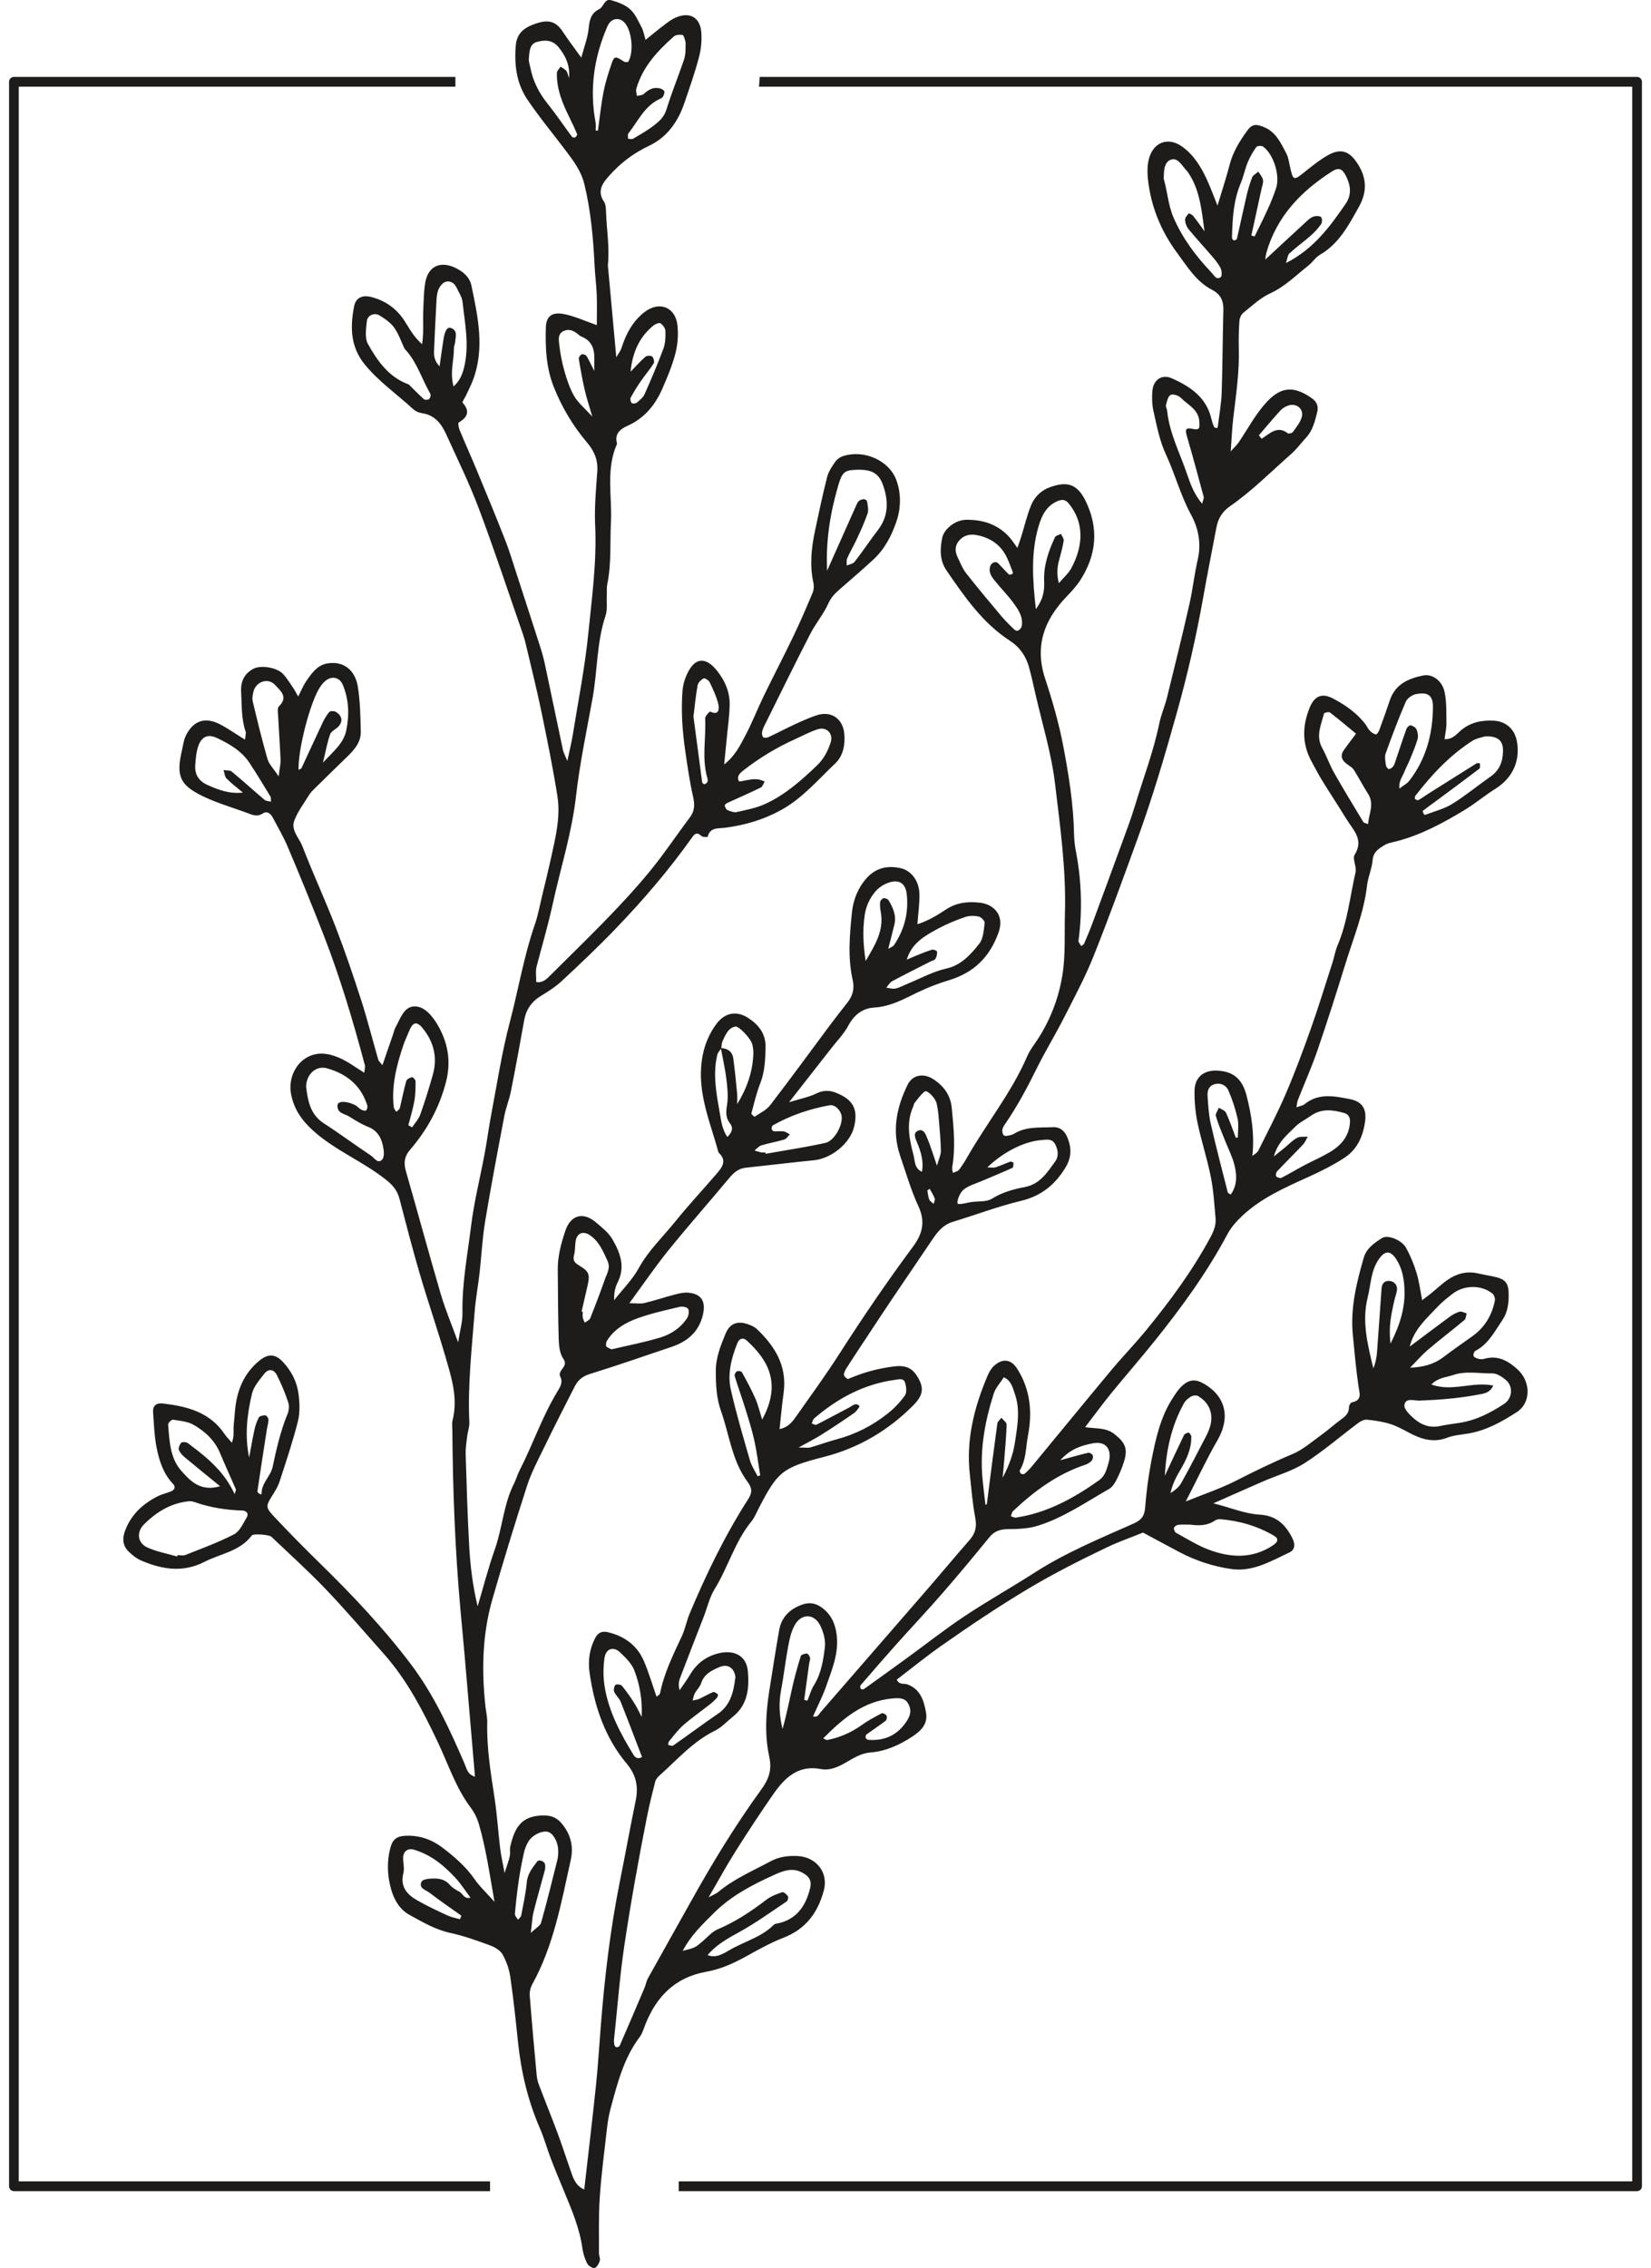 <?xml version="1.0" encoding="UTF-8"?> <svg xmlns="http://www.w3.org/2000/svg" width="91" height="125" viewBox="0 0 91 125" fill="none"> <g clip-path="url(#clip0_4265_59)"> <path d="M65.358 82.751C66.38 82.336 67.272 82.041 68.102 81.619C69.134 81.093 70.169 80.588 71.238 80.14C71.827 79.893 72.334 79.438 72.865 79.057C73.221 78.803 73.542 78.503 73.896 78.247C74.141 78.07 74.357 77.903 74.353 77.557C74.353 77.467 74.436 77.307 74.502 77.294C75.109 77.172 74.931 76.783 74.873 76.372C74.74 75.431 74.651 74.482 74.562 73.537C74.428 72.083 74.767 70.696 75.167 69.32C75.322 68.786 75.758 68.499 76.181 68.231C76.486 68.038 77.255 68.338 77.495 68.763C77.739 69.21 77.936 69.681 78.082 70.17C78.221 70.62 78.276 71.096 78.388 71.658C78.581 71.51 78.735 71.398 78.882 71.278C79.194 71.026 79.483 70.747 79.811 70.523C80.309 70.184 80.862 70.044 81.466 70.183C81.748 70.247 82.034 70.294 82.318 70.354C82.985 70.494 83.163 70.702 83.156 71.407C83.15 71.883 83.094 72.337 82.803 72.763C82.373 73.394 82.032 74.086 81.314 74.456C81.248 74.49 81.194 74.657 81.22 74.73C81.246 74.804 81.375 74.859 81.469 74.884C81.574 74.915 81.686 74.919 81.793 74.894C82.549 74.671 83.113 74.987 83.658 75.486C84.363 76.131 84.411 77.306 83.6 77.828C82.789 78.351 81.926 78.836 80.943 79.004C80.55 79.072 80.138 79.094 79.771 79.236C79.014 79.528 78.354 79.326 77.69 78.975C77.341 78.789 76.987 78.593 76.612 78.477C76.204 78.35 75.772 78.287 75.345 78.244C75.194 78.229 75.004 78.32 74.872 78.419C73.884 79.158 72.944 79.974 71.909 80.638C71.218 81.08 70.396 81.308 69.633 81.639C68.773 82.013 67.916 82.397 66.878 82.854C67.85 83.096 68.616 83.433 69.434 83.477C70.357 83.527 70.876 84.046 71.248 84.809C71.407 85.136 71.363 85.423 71.062 85.565C70.052 86.04 69.054 86.641 67.881 86.477C66.875 86.334 65.901 86.016 65.002 85.539C64.335 85.186 63.667 84.824 62.999 84.466C62.328 84.738 61.64 84.977 60.988 85.291C59.522 85.995 58.072 86.725 56.67 87.563C55.016 88.553 53.42 89.625 51.846 90.732C51.022 91.312 50.239 91.951 49.428 92.57C49.573 92.879 49.821 92.766 49.998 92.828C50.729 93.083 50.923 93.728 51.04 94.38C51.151 94.996 50.786 95.381 50.29 95.706C49.578 96.173 48.826 96.516 47.982 96.585C47.444 96.628 47.024 96.91 46.589 97.159C46.163 97.403 45.721 97.591 45.244 97.499C44.006 97.261 43.263 97.967 42.637 98.864C41.907 99.909 41.208 100.979 40.527 102.056C40.051 102.807 39.627 103.592 39.058 104.567C39.364 104.402 39.484 104.36 39.576 104.283C40.451 103.551 41.49 103.113 42.48 102.579C42.945 102.327 43.44 102.271 43.954 102.292C44.963 102.334 45.662 103.175 45.416 104.152C45.104 105.382 44.426 106.315 43.19 106.793C42.483 107.067 41.81 107.443 41.145 107.812C40.441 108.203 39.714 108.533 38.925 108.672C37.233 108.972 36.193 110.013 35.573 111.568C35.478 111.806 35.409 112.067 35.259 112.266C34.377 113.436 34.03 114.822 33.657 116.199C33.564 116.552 33.498 116.911 33.459 117.274C33.313 118.547 33.147 119.819 33.058 121.097C32.988 122.12 33.02 123.151 33.014 124.178C33.014 124.324 33.097 124.485 33.058 124.61C33.009 124.763 32.885 124.978 32.765 124.997C32.646 125.017 32.423 124.87 32.358 124.738C32.228 124.477 32.141 124.196 32.1 123.906C31.94 122.769 31.488 121.733 31.056 120.688C30.819 120.114 30.579 119.541 30.358 118.96C30.149 118.413 29.995 117.843 29.762 117.308C29.098 115.786 28.723 114.194 28.551 112.543C28.426 111.343 28.3 110.14 28.125 108.946C28.058 108.512 27.914 108.095 27.699 107.714C27.573 107.489 27.279 107.316 27.023 107.222C26.308 106.959 25.585 106.696 24.842 106.536C24.003 106.356 23.287 105.932 22.559 105.53C22.025 105.236 21.719 104.692 21.561 104.138C21.338 103.363 21.31 102.552 21.543 101.753C21.65 101.388 21.875 101.215 22.248 101.184C23.046 101.118 23.762 101.355 24.385 101.829C25.053 102.333 25.682 102.88 26.169 103.584C26.428 103.959 26.772 104.276 27.255 104.818C26.972 103.184 26.773 101.818 26.384 100.491C26.288 100.176 26.138 99.88 25.939 99.618C25.117 98.522 24.704 97.221 24.125 96.003C23.308 94.282 22.439 92.595 21.165 91.161C20.097 89.961 19.056 88.738 17.948 87.579C16.991 86.578 15.959 85.652 14.958 84.694C14.844 84.585 13.966 84.508 13.878 84.625C13.215 85.507 12.148 85.628 11.258 86.084C10.079 86.687 8.934 86.497 7.795 86.013C7.538 85.904 7.298 85.716 7.095 85.518C6.779 85.21 6.727 84.83 6.88 84.403C7.209 83.484 7.865 82.884 8.702 82.461C8.927 82.347 9.182 82.294 9.418 82.199C9.627 82.116 9.7 81.952 9.535 81.779C9.006 81.226 8.779 80.522 8.636 79.806C8.506 79.164 8.486 78.497 8.438 77.84C8.411 77.484 8.6 77.307 8.986 77.353C10.311 77.509 11.565 77.823 12.379 79.038C12.473 79.179 12.596 79.299 12.78 79.514C12.926 79.135 12.853 78.847 12.88 78.575C12.909 78.283 12.928 77.99 12.957 77.698C13.061 76.637 13.431 75.714 14.27 75.013C14.754 74.608 15.148 74.588 15.592 75.058C16.052 75.546 16.362 76.142 16.451 76.805C16.518 77.305 16.54 77.849 16.421 78.331C16.137 79.459 15.764 80.565 15.403 81.672C15.314 81.942 15.154 82.194 15.001 82.437C14.66 82.982 14.629 83.073 15.074 83.55C15.894 84.428 16.738 85.284 17.597 86.124C19.399 87.885 21.13 89.711 22.651 91.727C23.913 93.399 24.782 95.298 25.611 97.214C25.725 97.476 25.755 97.788 26.18 97.92C25.991 95.697 25.807 93.517 25.618 91.337C25.543 90.462 25.457 89.587 25.378 88.712C25.082 85.423 24.956 82.126 24.933 78.825C24.933 78.642 24.903 78.449 24.946 78.276C25.258 77.036 24.872 75.877 24.536 74.72C24.096 73.209 23.581 71.719 23.138 70.209C22.738 68.842 22.381 67.463 22.022 66.083C21.907 65.642 21.684 65.348 21.31 65.048C20.034 64.02 18.487 63.42 17.259 62.314C16.631 61.748 16.196 61.12 16.042 60.296C15.878 59.418 16.316 58.534 17.063 58.206C17.642 57.953 18.213 58.084 18.743 58.32C19.198 58.523 19.607 58.833 20.078 59.123C20.091 58.967 20.141 58.819 20.107 58.694C19.457 56.254 18.737 53.833 17.818 51.482C17.193 49.881 16.545 48.29 15.875 46.708C15.635 46.136 15.318 45.597 15.027 45.047C14.913 44.833 14.711 44.682 14.493 44.828C14.153 45.056 13.87 44.893 13.569 44.783C12.755 44.485 11.912 44.243 11.136 43.861C9.902 43.257 9.709 42.742 10.023 41.383C10.089 41.099 10.12 40.794 10.246 40.539C10.655 39.709 11.314 39.495 12.135 39.924C12.58 40.157 12.993 40.449 13.503 40.765C13.521 40.564 13.573 40.426 13.537 40.32C13.295 39.61 13.332 38.875 13.291 38.142C13.259 37.557 13.459 37.141 13.949 36.868C14.35 36.643 15.231 36.773 15.581 37.126C15.808 37.355 15.974 37.647 16.16 37.914C16.238 38.027 16.3 38.152 16.437 38.387C16.61 38.048 16.71 37.789 16.863 37.566C17.171 37.115 17.49 36.64 18.081 36.557C19.079 36.416 19.594 37.089 19.716 37.805C19.854 38.631 19.866 39.482 19.886 40.322C19.9 40.917 19.519 41.334 19.119 41.722C18.519 42.303 17.921 42.888 17.327 43.477C17.219 43.575 17.123 43.685 17.041 43.806C16.755 44.272 16.413 44.719 16.222 45.224C16.021 45.753 16.489 46.179 16.667 46.639C17.245 48.137 17.922 49.596 18.501 51.096C19.015 52.424 19.474 53.775 19.911 55.132C20.258 56.212 20.534 57.313 20.849 58.403C20.875 58.492 20.97 58.566 21.078 58.706C21.285 58.108 21.471 57.569 21.657 57.031C21.704 56.892 21.732 56.742 21.802 56.617C22.069 56.146 22.254 55.471 22.851 55.467C23.395 55.462 23.814 55.975 24.098 56.447C24.683 57.423 24.876 58.477 24.587 59.61C24.227 61.023 23.553 62.263 22.613 63.353C22.282 63.736 22.242 64.1 22.377 64.564C23.025 66.815 23.636 69.078 24.295 71.326C24.54 72.159 24.88 72.962 25.251 73.981C25.358 73.294 25.501 72.825 25.491 72.361C25.458 70.736 25.771 69.148 25.968 67.55C26.133 66.211 26.469 64.895 26.716 63.565C26.85 62.847 26.942 62.124 27.079 61.404C27.402 59.716 27.658 58.009 28.096 56.352C28.57 54.551 28.871 52.706 29.483 50.943C29.65 50.462 29.741 49.952 29.86 49.457C30.038 48.712 30.223 47.968 30.387 47.219C30.631 46.112 30.903 44.994 30.721 43.859C30.473 42.305 30.16 40.761 29.841 39.221C29.589 38.005 29.286 36.798 29.002 35.589C28.954 35.374 28.894 35.163 28.824 34.954C28.019 32.64 27.251 30.311 26.389 28.018C25.865 26.623 25.203 25.283 24.587 23.922C24.32 23.337 23.945 22.861 23.242 22.77C23.062 22.741 22.894 22.66 22.759 22.537C21.877 21.723 20.885 21.04 20.112 20.096C19.308 19.114 19.294 18.019 19.52 16.873C19.609 16.423 19.958 16.243 20.447 16.366C21.212 16.557 21.827 16.977 22.272 17.648C22.547 18.06 22.762 18.527 23.265 18.97C23.368 18.264 23.302 17.689 23.329 17.122C23.354 16.61 23.352 16.091 23.437 15.588C23.599 14.632 24.311 14.366 25.139 14.781C25.558 14.991 25.89 15.292 25.982 15.732C26.343 17.454 26.723 19.186 26.077 20.928C25.964 21.233 25.81 21.523 25.673 21.818C25.613 21.949 25.464 22.155 25.5 22.196C25.927 22.677 25.762 22.998 25.282 23.292C25.235 23.321 25.278 23.562 25.327 23.685C25.634 24.427 25.965 25.159 26.272 25.901C26.806 27.185 27.336 28.467 27.844 29.762C28.083 30.372 28.27 31.003 28.473 31.627C28.925 33.011 29.373 34.397 29.818 35.783C29.915 36.098 29.997 36.418 30.062 36.741C30.388 38.278 30.706 39.817 31.033 41.354C31.06 41.48 31.13 41.597 31.27 41.939C31.404 41.305 31.507 40.899 31.573 40.486C31.869 38.645 32.233 36.811 32.421 34.959C32.623 32.959 32.899 30.96 32.803 28.933C32.758 27.952 32.851 26.961 32.922 25.977C32.966 25.343 32.749 24.849 32.35 24.38C31.572 23.462 30.951 22.419 30.511 21.295C30.103 20.259 30.052 19.155 30.087 18.047C30.106 17.464 30.39 17.159 31.128 17.318C31.721 17.445 32.285 17.706 32.895 17.92C32.895 17.335 32.912 16.791 32.891 16.249C32.87 15.707 32.797 15.157 32.771 14.61C32.697 13.109 32.566 11.621 32.209 10.151C32.026 9.401 31.593 8.846 31.159 8.27C30.458 7.337 29.708 6.44 29.059 5.472C28.471 4.596 28.34 3.571 28.427 2.521C28.487 1.786 28.941 1.49 29.597 1.279C30.22 1.078 30.639 1.176 30.997 1.716C31.316 2.198 31.665 2.657 32.039 3.177C32.189 2.612 32.392 2.097 32.446 1.566C32.494 1.093 32.576 0.724 33.033 0.5C33.276 0.38 33.319 -0.09 33.677 0.009C34.049 0.113 34.45 0.26 34.731 0.511C35.011 0.762 35.179 1.159 35.365 1.509C35.464 1.695 35.499 1.914 35.583 2.197C35.966 1.89 36.285 1.621 36.618 1.371C36.82 1.218 37.028 1.058 37.259 0.961C38.015 0.641 38.584 0.95 38.654 1.771C38.689 2.243 38.644 2.718 38.521 3.175C38.298 4.018 38.005 4.843 37.725 5.669C37.369 6.714 36.773 7.568 35.755 8.045C34.933 8.433 34.198 8.985 33.594 9.668C33.227 10.076 32.882 10.518 33.294 11.122C33.388 11.258 33.396 11.472 33.402 11.651C33.434 12.634 33.605 13.612 33.507 14.6C33.506 14.673 33.511 14.746 33.523 14.819L33.968 19.687C34.069 19.512 34.2 19.353 34.259 19.169C34.509 18.389 34.882 17.69 35.539 17.189C36.353 16.568 37.249 16.936 37.344 17.959C37.393 18.47 37.353 18.985 37.227 19.483C37.052 20.15 36.782 20.797 36.503 21.431C36.112 22.326 35.518 23.046 34.61 23.457C34.181 23.65 33.853 23.907 34.012 24.458C33.38 25.858 33.745 27.343 33.673 28.788C33.618 29.921 33.705 31.06 33.474 32.183C33.43 32.396 33.455 32.622 33.445 32.842C33.428 33.209 33.49 33.602 33.375 33.937C32.881 35.413 32.935 36.974 32.66 38.486C32.333 40.281 31.954 42.081 31.747 43.888C31.512 45.942 30.887 47.877 30.454 49.87C30.204 51.017 29.872 52.132 29.578 53.262C29.508 53.532 29.561 53.836 29.557 54.124C29.924 54.185 30.14 53.95 30.369 53.719C32.225 51.867 34.132 50.064 35.804 48.036C36.591 47.08 37.278 46.041 38.025 45.05C38.294 44.693 38.298 44.345 38.203 43.916C38.017 43.101 37.898 42.269 37.777 41.441C37.693 40.862 37.629 40.277 37.599 39.693C37.573 39.144 37.58 38.593 37.62 38.045C37.649 37.752 37.725 37.467 37.847 37.2C38.273 36.223 38.893 36.16 39.542 36.992C39.963 37.532 40.224 38.133 40.217 38.81C40.209 39.466 40.11 40.12 40.049 40.775C40.012 41.169 39.97 41.563 39.915 42.133C40.542 41.634 40.795 41.074 41.072 40.558C41.45 39.85 41.74 39.094 42.09 38.37C42.631 37.256 43.206 36.158 43.742 35.039C44.118 34.254 44.462 33.452 44.799 32.648C44.861 32.479 44.872 32.295 44.833 32.12C44.624 31.165 44.718 30.222 44.916 29.284C45.128 28.284 45.336 27.282 45.589 26.292C45.667 25.986 45.862 25.7 46.046 25.437C46.157 25.293 46.308 25.186 46.48 25.133C47.62 24.773 48.993 25.364 49.4 26.448C49.675 27.179 49.661 27.989 49.419 28.714C49.157 29.502 48.765 30.262 48.135 30.842C47.55 31.382 46.946 31.901 46.346 32.424C46.075 32.662 45.827 32.88 45.664 33.245C45.401 33.837 44.963 34.347 44.666 34.926C43.814 36.583 42.995 38.257 42.166 39.928C42.095 40.055 42.041 40.191 42.006 40.333C41.988 40.428 42.006 40.571 42.065 40.629C42.117 40.678 42.268 40.668 42.35 40.629C42.84 40.401 43.318 40.148 43.808 39.921C44.203 39.739 44.602 39.556 45.014 39.421C45.818 39.159 46.471 39.609 46.539 40.467C46.588 41.075 46.466 41.675 46.02 42.093C45.071 42.986 44.232 43.996 43.052 44.644C42.073 45.184 41.049 45.479 39.966 45.62C39.578 45.67 39.141 45.58 39.003 46.122C38.998 46.139 38.732 46.145 38.663 46.077C38.447 45.869 38.32 45.907 38.155 46.14C36.869 47.958 35.422 49.64 33.881 51.238C32.949 52.206 31.972 53.129 30.988 54.045C30.645 54.365 30.243 54.631 29.839 54.872C29.301 55.192 28.993 55.64 28.886 56.257C28.656 57.553 28.418 58.848 28.162 60.139C28.07 60.603 27.884 61.049 27.796 61.514C27.428 63.454 27.058 65.394 26.736 67.342C26.581 68.28 26.538 69.237 26.43 70.184C26.352 70.874 26.22 71.558 26.166 72.25C26.007 74.296 25.773 76.34 25.87 78.4C25.881 78.648 25.781 78.9 25.751 79.151C25.712 79.478 25.657 79.807 25.666 80.132C25.718 81.819 25.767 83.505 25.86 85.189C25.921 86.301 26.055 87.408 26.326 88.531C26.638 87.49 26.905 86.433 27.267 85.411C27.695 84.21 27.753 82.901 28.339 81.749C28.454 81.524 28.52 81.269 28.636 81.043C29.368 79.616 29.882 78.083 30.715 76.705C30.863 76.46 31.044 76.194 30.885 75.883C30.695 75.514 31.365 75.336 31.052 74.89C30.858 74.614 30.808 74.196 30.796 73.837C30.755 72.554 30.756 71.269 30.743 69.985C30.735 69.24 30.926 68.533 31.159 67.838C31.452 66.963 32.138 66.768 32.843 67.366C33.174 67.647 33.539 67.933 33.752 68.297C34.179 69.032 34.486 69.817 34.039 70.689C33.897 70.966 33.838 71.287 33.851 71.657C34.312 71.069 34.857 70.529 35.213 69.882C35.753 68.902 36.553 68.155 37.235 67.305C37.943 66.424 38.719 65.599 39.455 64.74C39.766 64.375 40.123 63.996 39.603 63.519C39.184 61.971 38.528 60.477 38.645 58.811C38.705 57.94 38.962 57.161 39.464 56.463C39.936 55.807 40.598 55.677 41.262 56.118C41.838 56.499 42.219 56.999 42.197 57.748C42.179 58.411 42.155 59.06 41.908 59.694C41.698 60.234 41.564 60.804 41.415 61.365C41.403 61.41 41.58 61.557 41.596 61.546C41.892 61.346 42.243 61.181 42.453 60.908C43.562 59.468 44.634 57.994 45.721 56.535C46.045 56.1 46.379 55.673 46.714 55.247C47.001 54.881 47.107 54.487 47 54.018C46.718 52.782 46.832 51.53 46.956 50.293C47.026 49.606 47.279 48.947 47.763 48.402C48.285 47.817 48.934 47.69 49.645 47.849C50.228 47.98 50.655 48.55 50.676 49.244C50.692 49.784 50.61 50.325 50.566 50.938C51.122 50.761 51.643 50.459 52.124 50.136C52.716 49.738 53.339 49.679 53.991 49.748C54.802 49.835 55.367 50.46 55.043 51.377C54.569 52.721 53.703 53.587 52.358 54.006C51.732 54.194 51.122 54.43 50.533 54.714C49.785 55.083 49.06 55.476 48.201 55.528C47.537 55.568 47.081 55.925 46.755 56.531C46.517 56.976 46.15 57.351 45.836 57.752C45.102 58.693 44.367 59.631 43.491 60.748C44.138 60.548 44.6 60.464 45.005 60.262C45.166 60.179 45.343 60.132 45.525 60.124C45.706 60.116 45.886 60.148 46.054 60.217C47.051 60.6 47.3 61.16 47.078 62.096C46.862 63.015 45.819 63.851 44.872 63.945C43.615 64.07 42.362 64.224 41.106 64.357C40.714 64.399 40.454 64.615 40.208 64.91C39.09 66.25 37.935 67.558 36.837 68.915C36.111 69.816 35.458 70.775 34.69 71.824C35.058 71.824 35.3 71.869 35.519 71.815C36.082 71.68 36.632 71.493 37.192 71.347C37.434 71.284 37.691 71.223 37.934 71.244C38.662 71.306 38.913 71.73 38.745 72.455C38.523 73.409 37.888 73.935 37.021 74.229C35.517 74.74 34.014 75.258 32.498 75.73C32.111 75.85 31.859 76.063 31.689 76.391C31.108 77.524 30.532 78.66 29.977 79.804C29.644 80.488 29.282 81.168 29.05 81.888C28.376 83.971 27.736 86.065 27.131 88.17C26.581 90.097 26.541 92.073 26.758 94.058C26.79 94.349 26.864 94.64 26.856 94.929C26.82 96.331 27.047 97.703 27.257 99.081C27.398 100.014 27.459 100.959 27.571 101.897C27.616 102.257 27.7 102.615 27.812 103.227C27.958 102.764 28.049 102.535 28.099 102.297C28.135 102.12 28.087 101.923 28.129 101.749C28.334 100.909 28.612 100.18 29.67 100.072C30.197 100.018 30.594 100.081 30.929 100.465C31.441 101.053 31.631 101.736 31.459 102.509C30.936 104.862 30.515 107.247 29.322 109.388C29.224 109.583 29.182 109.801 29.201 110.018C29.315 111.478 29.447 112.937 29.583 114.395C29.602 114.578 29.646 114.757 29.714 114.928C30.038 115.783 30.381 116.625 30.701 117.481C30.956 118.163 31.184 118.857 31.422 119.547C31.573 119.988 31.694 120.451 32.202 120.672C32.422 118.74 32.647 116.864 32.844 114.984C32.958 113.892 33.025 112.796 33.111 111.701C33.321 109.001 33.639 106.311 34.173 103.652C34.469 102.183 34.735 100.707 35.038 99.238C35.197 98.469 35.068 97.828 34.545 97.204C33.34 95.766 32.761 94.039 32.497 92.198C32.402 91.534 32.488 90.884 32.806 90.276C32.968 89.965 33.202 89.88 33.527 89.961C34.428 90.182 35.12 90.685 35.491 91.548C35.762 92.179 35.954 92.844 36.186 93.506C36.234 93.465 36.364 93.409 36.38 93.33C36.603 92.208 37.104 91.198 37.582 90.175C37.765 89.784 37.84 89.343 38.007 88.944C38.927 86.75 39.961 84.613 41.246 82.612C41.486 82.237 41.446 81.995 41.188 81.647C40.342 80.499 40.203 79.067 39.739 77.764C39.489 77.062 39.457 76.34 39.453 75.598C39.448 74.83 39.72 74.162 39.998 73.49C40.217 72.963 40.618 72.795 41.148 72.959C41.352 73.022 41.573 73.112 41.726 73.257C42.591 74.086 43.245 75.036 43.227 76.308C43.221 76.672 43.15 77.035 43.111 77.399C43.066 77.83 43.022 78.261 42.967 78.764C43.497 78.648 43.714 78.304 43.937 77.987C44.712 76.884 45.509 75.794 46.236 74.659C47.535 72.634 48.885 70.643 50.319 68.713C50.843 68.009 51.019 67.339 50.622 66.482C50.209 65.591 49.935 64.634 49.615 63.7C49.146 62.333 49.416 61.028 50.026 59.784C50.297 59.232 50.903 59.133 51.429 59.469C52.008 59.842 52.389 60.341 52.459 61.063C52.565 62.157 52.677 63.247 52.481 64.343C52.464 64.437 52.509 64.542 52.525 64.643C52.64 64.586 52.792 64.559 52.863 64.468C53.036 64.238 53.192 63.996 53.331 63.744C54.401 61.879 55.767 60.195 56.624 58.201C56.725 57.968 56.872 57.751 57.019 57.544C57.815 56.407 58.342 55.1 58.56 53.725C58.738 52.611 58.664 51.456 58.697 50.32C58.769 47.929 58.433 45.563 58.153 43.204C57.952 41.504 57.432 39.843 57.051 38.163C56.946 37.7 56.845 37.235 56.719 36.777C56.547 36.158 56.208 35.667 55.658 35.31C54.157 34.335 53.161 32.884 52.169 31.44C51.791 30.888 51.803 30.256 51.935 29.635C52.042 29.136 52.674 28.656 53.241 28.647C54.183 28.633 55.027 28.903 55.671 29.647C55.788 29.782 55.885 29.936 56.077 30.197C56.176 29.909 56.242 29.732 56.297 29.551C56.47 28.993 56.602 28.419 56.819 27.88C56.91 27.64 57.053 27.423 57.236 27.245C57.42 27.067 57.64 26.932 57.881 26.85C58.823 26.505 59.38 26.678 59.836 27.608C60.575 29.118 60.441 30.587 59.539 31.984C59.323 32.318 59.042 32.614 58.766 32.904C57.545 34.186 57.02 35.621 57.606 37.401C58.007 38.617 58.363 39.854 58.603 41.109C58.91 42.722 59.172 44.35 59.2 46.002C59.21 46.331 59.248 46.658 59.313 46.98C59.614 48.566 59.661 50.192 59.452 51.793C59.447 51.83 59.429 51.874 59.443 51.901C59.488 51.983 59.543 52.059 59.594 52.138C59.648 52.097 59.728 52.069 59.751 52.015C59.91 51.646 60.068 51.274 60.208 50.897C60.754 49.425 61.297 47.95 61.836 46.475C62.086 45.787 62.347 45.102 62.558 44.402C63.01 42.901 63.576 41.434 63.893 39.892C63.995 39.393 64.205 38.919 64.328 38.423C64.749 36.721 65.168 35.017 65.556 33.306C65.743 32.488 65.83 31.646 66.019 30.831C66.222 29.954 66.052 29.109 65.657 28.384C65.075 27.316 64.775 26.146 64.269 25.059C63.909 24.286 63.759 23.459 63.574 22.641C63.495 22.29 63.489 21.91 63.517 21.549C63.565 20.94 64.037 20.604 64.586 20.849C65.599 21.299 66.5 21.896 66.773 23.099C66.809 23.24 66.854 23.378 66.907 23.512C66.917 23.541 66.96 23.557 66.987 23.579C67.024 23.579 67.068 23.598 67.094 23.582C67.119 23.566 67.123 23.519 67.127 23.485C67.201 22.866 67.316 22.25 67.337 21.63C67.389 20.127 67.386 18.622 67.43 17.119C67.445 16.588 67.296 16.226 66.798 15.969C65.929 15.519 65.427 14.675 64.868 13.92C63.988 12.73 63.435 11.374 63.273 9.887C63.228 9.465 63.232 8.993 63.374 8.604C63.67 7.788 64.428 7.575 65.134 8.064C65.778 8.514 66.185 9.171 66.511 9.874C66.722 10.329 66.893 10.804 67.106 11.33C67.347 10.529 67.588 9.803 67.779 9.065C67.958 8.376 68.321 7.793 68.722 7.231C69.004 6.837 69.207 6.816 69.664 7.003C70.332 7.276 70.599 7.887 70.903 8.464C71.003 8.654 71.037 8.883 71.082 9.097C71.281 10 71.272 9.993 72.029 9.383C72.396 9.087 72.773 8.794 73.181 8.561C73.938 8.129 74.416 8.347 74.872 9.092C75.354 9.876 75.329 10.627 74.911 11.378C74.348 12.39 73.811 13.432 72.749 14.044C72.506 14.184 72.344 14.455 72.119 14.633C71.437 15.17 70.828 15.793 70.013 16.167C69.468 16.416 69.006 16.857 68.528 17.24C68.41 17.335 68.324 17.535 68.314 17.693C68.279 18.205 68.266 18.72 68.281 19.233C68.316 20.521 68.123 21.787 67.973 23.059C67.909 23.599 67.889 24.145 67.835 24.876C68.057 24.631 68.174 24.526 68.261 24.399C68.753 23.678 69.168 22.887 69.742 22.241C70.495 21.394 71.213 21.161 72.323 21.962C72.597 22.16 72.68 22.412 72.599 22.727C72.47 23.222 72.359 23.726 71.991 24.117C71.717 24.409 71.482 24.742 71.184 25.005C70.067 25.988 69.016 27.053 67.791 27.904C67.367 28.198 67.141 28.576 67.048 29.064C66.803 30.355 66.546 31.644 66.316 32.938C65.938 35.061 65.459 37.16 64.878 39.234C64.222 41.589 63.532 43.934 62.697 46.231C61.913 48.391 61.132 50.552 60.281 52.683C59.823 53.831 59.237 54.929 58.676 56.032C58.179 57.008 57.607 57.945 57.122 58.926C56.604 59.975 56.053 61.001 55.39 61.964C55.322 62.05 55.274 62.15 55.247 62.256C55.236 62.356 55.255 62.458 55.303 62.547C55.324 62.592 55.431 62.614 55.492 62.603C55.633 62.578 55.785 62.552 55.905 62.479C56.567 62.074 57.306 62.158 58.025 62.123C58.446 62.103 58.693 62.343 58.843 62.716C59.073 63.291 59.062 63.809 58.711 64.375C58.124 65.325 57.37 65.922 56.266 66.186C55.001 66.488 53.776 66.96 52.527 67.336C51.996 67.495 51.685 67.873 51.395 68.305C50.665 69.394 49.922 70.475 49.189 71.563C48.704 72.283 48.228 73.01 47.749 73.735C47.388 74.282 47.024 74.828 46.671 75.38C46.594 75.501 46.515 75.646 46.515 75.78C46.515 75.857 46.708 76.018 46.754 75.998C47.554 75.649 48.399 75.417 49.264 75.31C49.979 75.223 50.342 75.412 50.669 76.057C50.915 76.542 50.853 76.931 50.353 77.437C48.967 78.838 47.33 79.804 45.42 80.294C43.117 80.885 42.858 81.101 41.794 83.179C41.678 83.404 41.58 83.652 41.421 83.845C40.506 84.961 40.133 86.377 39.385 87.587C39.104 88.043 38.985 88.599 38.786 89.109C38.351 90.234 37.91 91.356 37.482 92.485C37.398 92.697 37.391 92.933 37.462 93.151C37.651 92.87 37.855 92.598 38.027 92.307C38.4 91.677 38.918 91.28 39.642 91.112C40.476 90.919 41.144 91.259 41.22 92.103C41.303 93.024 41.22 93.948 40.411 94.599C40.075 94.869 39.769 95.207 39.391 95.393C38.193 95.981 37.333 96.979 36.362 97.843C36.258 97.936 36.149 98.062 36.115 98.192C35.951 98.828 35.793 99.467 35.664 100.111C35.194 102.476 34.769 104.848 34.411 107.236C34.156 108.942 34.035 110.652 33.848 112.358C33.836 112.468 33.839 112.579 33.859 112.687C33.869 112.743 33.927 112.822 33.973 112.83C34.03 112.838 34.133 112.799 34.154 112.752C34.618 111.686 35.076 110.617 35.529 109.546C35.6 109.379 35.625 109.19 35.712 109.034C36.49 107.631 37.282 106.235 38.062 104.833C39.252 102.694 40.523 100.606 41.96 98.627C42.361 98.077 42.563 97.564 42.399 96.817C42.14 95.636 42.211 94.409 42.399 93.206C42.577 92.086 42.749 90.966 42.945 89.85C43.07 89.137 43.511 88.698 44.181 88.448C44.599 88.292 44.947 88.342 45.302 88.603C45.807 88.976 46.036 89.477 46.114 90.093C46.248 91.125 45.847 92.039 45.525 92.965C45.334 93.51 45.063 94.028 44.813 94.594C45.07 94.679 45.132 94.479 45.225 94.372C47.233 92.064 49.239 89.753 51.243 87.44C51.982 86.585 52.703 85.716 53.447 84.868C53.762 84.507 53.848 84.147 53.756 83.661C53.604 82.872 53.544 82.065 53.455 81.264C53.241 79.35 53.695 77.556 54.434 75.818C54.518 75.621 54.634 75.417 54.79 75.276C55.199 74.903 55.687 74.847 56.061 75.43C56.8 76.586 56.907 77.838 56.658 79.13C56.537 79.768 56.564 80.452 56.209 81.039C56.187 81.075 56.236 81.189 56.283 81.223C56.313 81.239 56.346 81.247 56.38 81.247C56.413 81.247 56.446 81.239 56.475 81.223C56.613 81.107 56.741 80.979 56.856 80.841C58.319 79.071 59.771 77.292 61.24 75.529C61.871 74.773 62.56 74.065 63.183 73.302C64.498 71.694 65.73 70.026 66.72 68.185C66.901 67.849 67.032 67.518 67 67.145C66.93 66.38 66.888 65.61 66.738 64.862C66.538 63.858 66.215 62.881 66.004 61.878C65.887 61.305 65.832 60.72 65.84 60.135C65.845 59.403 66.308 58.998 67.01 59.005C67.945 59.015 68.469 59.444 68.709 60.385C68.984 61.456 69.154 62.534 69.027 63.711C69.138 63.615 69.294 63.541 69.354 63.419C69.873 62.377 70.415 61.344 70.873 60.275C71.377 59.099 71.825 57.896 72.253 56.689C72.681 55.483 73.052 54.265 73.444 53.05C73.544 52.738 73.596 52.407 73.723 52.105C74.273 50.814 74.406 49.419 74.716 48.068C74.786 47.767 74.529 47.331 74.665 47.112C75.191 46.265 74.582 45.746 74.22 45.152C73.782 44.436 73.317 43.736 72.877 43.021C72.667 42.68 72.484 42.322 72.291 41.97C71.763 41.004 71.775 40.02 72.182 39.014C72.442 38.37 72.846 38.168 73.473 38.497C74.148 38.852 74.781 39.287 75.256 39.912C75.345 40.028 75.402 40.17 75.502 40.272C75.593 40.371 75.709 40.443 75.837 40.481C75.881 40.491 75.989 40.333 76.025 40.236C76.227 39.689 76.421 39.141 76.608 38.589C76.906 37.703 77.638 37.392 78.439 37.228C78.956 37.123 79.495 37.522 79.624 38.147C79.741 38.709 79.717 39.303 79.723 39.883C79.726 40.165 79.657 40.447 79.62 40.739C80.073 40.756 80.271 40.469 80.514 40.261C81.046 39.806 81.678 39.681 82.348 39.721C83.018 39.761 83.492 40.198 83.609 40.856C83.804 41.945 83.365 42.881 82.436 43.464C81.857 43.827 81.328 44.274 80.744 44.63C79.567 45.345 78.359 45.999 77.018 46.356C76.773 46.422 76.502 46.454 76.295 46.586C76.004 46.77 75.694 46.942 75.658 47.396C75.621 47.865 75.406 48.318 75.352 48.787C75.178 50.296 74.6 51.687 74.158 53.117C73.664 54.715 73.157 56.312 72.614 57.893C72.294 58.825 71.89 59.728 71.529 60.647C71.495 60.737 71.492 60.836 71.458 61.027C71.657 60.954 71.804 60.937 71.9 60.86C72.676 60.225 73.547 60.41 74.4 60.575C75.058 60.704 75.327 61.088 75.246 61.764C75.145 62.589 74.819 63.34 74.115 63.802C73.482 64.218 72.794 64.56 72.103 64.872C70.813 65.457 69.514 66.027 68.463 67.016C68.151 67.31 67.85 67.65 67.65 68.026C66.533 70.127 65.142 72.034 63.663 73.88C62.867 74.874 62.028 75.831 61.224 76.818C60.751 77.399 60.31 78.005 59.811 78.656C60.406 78.748 60.955 78.666 61.426 79.037C62.009 79.497 62.177 79.834 61.957 80.542C61.846 80.892 61.707 81.231 61.54 81.558C61.444 81.748 61.308 81.96 61.133 82.06C59.842 82.796 58.61 83.656 57.179 84.096C56.671 84.252 56.111 84.272 55.573 84.276C55.142 84.28 54.816 84.373 54.531 84.724C53.68 85.77 52.816 86.808 51.931 87.825C51.094 88.787 50.218 89.715 49.368 90.665C48.713 91.399 48.07 92.144 47.428 92.89C47.399 92.925 47.414 93.034 47.448 93.078C47.473 93.109 47.581 93.117 47.62 93.089C48.416 92.521 49.209 91.95 49.999 91.374C51.056 90.604 52.085 89.792 53.172 89.069C54.436 88.229 55.761 87.485 57.037 86.666C58.757 85.562 60.635 84.789 62.488 83.965C62.918 83.774 63.082 83.546 63.119 83.082C63.186 82.207 63.302 81.336 63.468 80.474C63.702 79.299 63.955 78.12 64.616 77.09C64.773 76.846 64.931 76.588 65.14 76.394C65.563 76.001 65.916 75.993 66.417 76.297C67.586 77.007 67.809 78.166 67.103 79.379C66.506 80.414 66.001 81.502 65.358 82.751ZM39.731 57.761C40.099 57.779 40.364 57.952 40.417 58.33C40.506 58.976 40.567 59.626 40.629 60.275C40.647 60.466 40.632 60.66 40.632 60.853C41.163 59.992 41.483 59.087 41.523 58.1C41.528 57.918 41.509 57.736 41.466 57.559C41.392 57.25 40.73 56.535 40.523 56.578C40.123 56.661 39.993 57.038 39.835 57.359C39.775 57.482 39.778 57.638 39.752 57.779C39.678 57.896 39.566 58.004 39.535 58.131C39.276 59.222 39.491 60.3 39.678 61.371C39.753 61.799 39.811 62.262 40.089 62.663C40.362 62.398 40.427 62.157 40.241 61.922C39.988 61.601 40.01 61.285 40.073 60.896C40.147 60.437 40.095 59.947 40.038 59.478C39.967 58.899 39.836 58.332 39.731 57.761ZM22.298 19.22C22.113 18.829 21.974 18.401 21.726 18.057C21.523 17.776 21.206 17.56 20.903 17.377C20.636 17.216 20.255 17.38 20.222 17.684C20.177 18.107 20.095 18.622 20.28 18.956C20.805 19.902 21.44 20.797 22.53 21.189C22.807 21.463 23.078 21.745 23.369 22.003C23.424 22.052 23.592 22.043 23.652 21.993C23.712 21.943 23.759 21.777 23.723 21.714C23.246 20.884 22.98 19.929 22.298 19.22ZM39.001 107.752C39.465 107.932 39.852 107.687 40.207 107.478C41.014 107.003 41.96 106.775 42.648 106.083C42.713 106.017 42.844 106.014 42.947 105.989C43.941 105.744 44.415 105.015 44.649 104.083C44.757 103.65 44.604 103.408 44.203 103.198C43.65 102.908 43.138 103.12 42.646 103.343C41.457 103.883 40.3 104.484 39.359 105.422C38.731 106.048 38.079 106.659 37.629 107.521C38.321 107.344 38.318 107.341 38.719 106.999C38.994 106.763 39.247 106.462 39.567 106.327C40.546 105.915 41.409 105.336 42.247 104.696C42.498 104.504 42.814 104.387 43.117 104.285C43.192 104.259 43.359 104.403 43.428 104.507C43.467 104.564 43.428 104.75 43.364 104.792C42.492 105.377 41.637 105.996 40.72 106.498C40.088 106.845 39.477 107.185 39.001 107.752ZM41.494 42.945C41.633 42.952 41.744 42.945 41.85 42.966C41.952 42.994 42.051 43.029 42.148 43.072C42.078 43.186 42.034 43.354 41.934 43.403C41.322 43.703 40.696 43.973 40.078 44.258C40.021 44.285 39.937 44.37 39.944 44.403C39.972 44.492 40.024 44.618 40.099 44.648C40.259 44.714 40.452 44.79 40.609 44.755C41.134 44.637 41.677 44.534 42.163 44.314C43.256 43.819 44.147 43.032 45.017 42.201C45.414 41.822 45.625 41.396 45.783 40.923C45.947 40.432 45.56 40.035 45.071 40.192C44.629 40.334 44.214 40.563 43.788 40.755C42.8 41.202 41.867 41.765 41.009 42.433C40.815 42.584 40.579 42.763 40.725 43.054C40.749 43.099 41.036 43.014 41.202 42.989L41.494 42.945ZM9.763 85.784C9.77 85.759 9.777 85.734 9.784 85.708C9.928 85.708 10.089 85.753 10.214 85.702C11.119 85.341 12.039 85.008 12.902 84.561C13.214 84.398 13.403 83.96 13.604 83.621C13.723 83.421 13.582 83.261 13.367 83.252C12.458 83.222 11.569 83.087 10.708 82.779C10.606 82.743 10.498 82.731 10.391 82.742C9.412 82.845 8.62 83.334 7.939 84.011C7.509 84.438 7.576 85.035 8.117 85.285C8.634 85.522 9.212 85.623 9.763 85.784ZM45.589 31.453C46.123 30.256 46.657 29.059 47.189 27.863C47.233 27.765 47.282 27.654 47.361 27.593C47.446 27.536 47.547 27.509 47.648 27.516C47.682 27.523 47.714 27.54 47.74 27.563C47.766 27.587 47.786 27.617 47.797 27.651C47.823 27.865 47.886 28.104 47.821 28.295C47.657 28.775 47.442 29.24 47.23 29.7C47.063 30.062 46.858 30.407 46.696 30.771C46.645 30.885 46.676 31.035 46.67 31.169C46.818 31.102 47.018 31.075 47.106 30.961C47.551 30.389 47.952 29.784 48.391 29.211C48.989 28.434 48.974 27.59 48.668 26.728C48.434 26.067 48.027 25.86 47.193 25.892C46.537 25.917 46.416 26.018 46.188 26.805C45.75 28.31 45.51 29.849 45.589 31.453ZM16.872 59.886C16.967 60.639 17.081 61.416 17.854 61.915C18.734 62.482 19.576 63.109 20.448 63.689C20.632 63.811 20.828 64.172 21.068 63.903C21.195 63.759 21.162 63.415 21.112 63.178C21.017 62.7 20.796 62.305 20.294 62.107C19.928 61.963 19.585 61.75 19.25 61.537C18.998 61.377 18.577 61.371 18.602 60.92C18.616 60.679 19.047 60.66 19.552 60.893C19.679 60.952 19.775 61.08 19.899 61.15C19.98 61.194 20.122 61.239 20.174 61.201C20.235 61.153 20.27 61.002 20.243 60.919C19.893 59.809 19.093 59.178 18.024 58.879C17.432 58.711 16.887 59.191 16.873 59.886H16.872ZM82.305 76.363C82.114 76.785 81.776 76.807 81.462 76.866C80.397 77.068 79.32 77.151 78.237 77.193C77.954 77.204 77.466 77.007 77.409 77.445C77.379 77.669 77.716 77.994 77.952 78.197C78.347 78.538 78.818 78.709 79.36 78.596C79.713 78.522 80.072 78.474 80.428 78.421C81.343 78.286 82.145 77.873 82.905 77.373C83.36 77.074 83.417 76.413 83.007 76.061C82.797 75.881 82.501 75.687 82.247 75.692C81.532 75.706 80.807 75.54 80.1 75.782C79.708 75.917 79.262 75.919 78.895 76.306C80.051 76.723 81.155 76.128 82.305 76.363ZM70.878 14.497C72.453 13.702 73.355 12.407 74.162 11.244C74.515 10.736 74.451 10.214 74.182 9.688C73.974 9.283 73.781 9.216 73.41 9.453C71.715 10.537 70.378 11.918 69.802 13.924C69.773 14.05 69.752 14.178 69.739 14.306C70.533 13.571 71.297 12.859 72.066 12.154C72.169 12.059 72.293 11.963 72.422 11.929C72.55 11.895 72.738 11.892 72.815 11.966C72.882 12.031 72.884 12.26 72.821 12.349C72.653 12.585 72.459 12.799 72.242 12.989C71.861 13.324 71.446 13.619 71.073 13.962C70.969 14.057 70.962 14.257 70.878 14.497ZM77.703 74.215C78.427 73.675 79.148 73.126 79.877 72.592C80.048 72.46 80.24 72.359 80.444 72.292C80.558 72.259 80.707 72.352 80.841 72.388C80.803 72.51 80.802 72.679 80.72 72.748C80.055 73.305 79.363 73.828 78.703 74.393C78.351 74.693 78.046 75.049 77.721 75.379C78.423 75.352 79.029 75.199 79.555 74.797C80.075 74.402 80.611 74.032 81.144 73.652C81.828 73.167 82.234 72.497 82.395 71.679C82.419 71.561 82.351 71.366 82.26 71.293C81.641 70.798 80.683 70.815 80.047 71.317C79.762 71.542 79.472 71.767 79.224 72.033C78.615 72.683 77.928 73.279 77.703 74.215ZM54.42 64.339C54.605 64.339 54.754 64.372 54.88 64.333C55.153 64.248 55.414 64.119 55.684 64.024C55.733 64.007 55.862 64.069 55.862 64.093C55.862 64.187 55.853 64.342 55.799 64.366C55.245 64.619 54.681 64.848 54.121 65.087C53.794 65.227 53.437 65.326 53.156 65.53C52.849 65.753 52.691 66.344 52.812 66.354C53.043 66.375 53.282 66.287 53.518 66.252C53.907 66.194 54.368 66.256 54.675 66.065C55.245 65.707 55.86 65.541 56.485 65.423C57.331 65.263 57.731 64.606 58.169 63.999C58.366 63.727 58.323 63.365 58.156 63.057C57.978 62.73 57.667 62.814 57.385 62.836C56.462 62.905 55.289 63.494 54.42 64.339ZM44.016 79.778C44.414 79.778 44.55 79.807 44.666 79.773C45.152 79.633 45.627 79.458 46.114 79.326C47.128 79.058 48.076 78.582 48.9 77.927C49.27 77.638 49.598 77.297 49.874 76.916C49.991 76.753 49.955 76.421 49.883 76.196C49.801 75.938 49.536 76.021 49.321 76.05C47.622 76.283 46.177 77.06 44.885 78.166C44.857 78.189 44.834 78.218 44.818 78.251C44.789 78.316 44.768 78.386 44.744 78.452C44.828 78.478 44.936 78.552 44.993 78.523C45.603 78.215 46.205 77.887 46.812 77.57C46.99 77.477 47.174 77.27 47.374 77.495C47.394 77.517 47.209 77.787 47.076 77.878C46.483 78.292 45.88 78.691 45.267 79.077C44.938 79.286 44.59 79.46 44.016 79.779V79.778ZM49.981 52.892C50.176 52.808 50.37 52.719 50.566 52.64C50.833 52.526 51.105 52.425 51.381 52.339C51.459 52.317 51.646 52.402 51.648 52.45C51.659 52.588 51.628 52.726 51.559 52.846C51.515 52.923 51.378 52.945 51.284 52.993C50.577 53.353 49.867 53.707 49.168 54.082C49.037 54.153 48.955 54.315 48.851 54.435C49.024 54.454 49.207 54.519 49.367 54.48C49.611 54.423 49.837 54.294 50.071 54.198C50.772 53.909 51.433 53.541 52.192 53.372C52.962 53.201 53.514 52.602 53.981 52.002C54.203 51.718 54.225 51.253 54.272 50.862C54.284 50.755 54.077 50.541 53.941 50.513C53.704 50.463 53.426 50.461 53.2 50.54C52.685 50.713 52.184 50.927 51.703 51.18C50.984 51.574 50.248 51.968 49.981 52.893V52.892ZM81.875 40.58C81.729 40.63 81.392 40.675 81.132 40.844C79.901 41.639 78.909 42.699 78.016 43.856C77.983 43.898 77.971 44.005 77.999 44.036C78.039 44.081 78.144 44.116 78.188 44.092C78.373 43.989 78.544 43.859 78.724 43.745C79.61 43.184 80.497 42.626 81.386 42.071C81.43 42.042 81.51 42.071 81.573 42.071C81.565 42.17 81.596 42.323 81.543 42.363C80.742 42.973 79.933 43.57 79.124 44.169C78.891 44.341 78.652 44.507 78.426 44.687C78.406 44.703 78.447 44.81 78.474 44.867C78.484 44.881 78.498 44.892 78.513 44.899C78.529 44.906 78.546 44.909 78.563 44.907C79.062 44.714 79.598 44.583 80.047 44.305C80.781 43.851 81.45 43.293 82.16 42.797C82.658 42.448 82.839 41.958 82.844 41.38C82.847 40.829 82.58 40.567 81.875 40.58ZM55.832 31.554C55.725 31.284 55.63 31.014 55.509 30.752C55.177 30.032 54.594 29.639 53.842 29.492C53.473 29.419 53.123 29.492 52.863 29.796C52.621 30.081 52.629 30.398 52.786 30.718C52.93 31.012 53.047 31.332 53.245 31.585C53.891 32.408 54.564 33.209 55.237 34.009C55.453 34.254 55.683 34.488 55.924 34.708C55.968 34.751 56.077 34.782 56.117 34.756C56.198 34.705 56.291 34.621 56.309 34.531C56.417 34.013 56.131 33.609 55.859 33.231C55.541 32.794 55.151 32.41 54.814 31.986C54.636 31.761 54.469 31.512 54.589 31.183C54.655 31.003 54.886 30.913 55.016 31.043C55.217 31.246 55.404 31.461 55.608 31.661C55.636 31.688 55.726 31.661 55.782 31.643C55.806 31.637 55.815 31.586 55.832 31.554ZM58.438 80.48C59.083 80.303 59.529 80.172 59.982 80.067C60.055 80.05 60.201 80.137 60.23 80.21C60.243 80.26 60.245 80.313 60.234 80.364C60.224 80.416 60.202 80.464 60.169 80.505C60.071 80.608 59.948 80.685 59.813 80.73C58.273 81.243 57.001 82.181 55.834 83.285C55.768 83.348 55.757 83.47 55.719 83.564C55.811 83.591 55.908 83.654 55.994 83.641C57.71 83.383 59.183 82.573 60.579 81.582C60.908 81.348 60.988 81.005 61.094 80.655C61.325 79.885 60.966 79.398 60.215 79.549C59.62 79.672 59.019 79.835 58.438 80.481V80.48ZM57.095 33.574C57.537 32.969 57.569 32.503 57.551 32.024C57.519 31.158 57.791 30.366 58.152 29.602C58.196 29.512 58.367 29.484 58.479 29.427C58.533 29.551 58.646 29.686 58.629 29.799C58.572 30.159 58.473 30.512 58.378 30.865C58.255 31.281 58.25 31.723 58.362 32.142C58.641 31.814 58.892 31.602 59.04 31.332C59.732 30.056 59.757 28.774 58.904 27.746C58.745 27.555 58.583 27.505 58.338 27.6C57.693 27.851 57.425 28.39 57.246 29C56.824 30.433 56.903 31.881 57.095 33.576V33.574ZM13.732 80.331C13.825 79.836 13.907 79.338 14.015 78.846C14.064 78.595 14.148 78.353 14.263 78.126C14.307 78.04 14.504 77.999 14.627 78.007C14.692 78.01 14.799 78.161 14.799 78.246C14.799 78.422 14.736 78.598 14.71 78.775C14.531 79.916 14.353 81.056 14.188 82.196C14.182 82.239 14.265 82.302 14.317 82.343C14.338 82.361 14.385 82.343 14.421 82.343C14.392 81.748 14.913 81.377 15.026 80.848C15.239 79.853 15.462 78.867 15.851 77.922C15.929 77.734 15.95 77.472 15.886 77.282C15.713 76.765 15.503 76.263 15.257 75.778C15.085 75.447 14.789 75.425 14.563 75.717C14.302 76.055 13.985 76.412 13.89 76.808C13.612 77.962 13.484 79.139 13.732 80.332V80.331ZM41.761 81.363L41.9 81.312C41.794 80.668 41.716 80.018 41.575 79.382C41.441 78.776 41.25 78.182 41.066 77.589C40.882 76.996 40.673 76.425 40.493 75.838C40.471 75.767 40.544 75.617 40.613 75.581C40.681 75.545 40.861 75.569 40.891 75.626C41.154 76.101 41.414 76.579 41.633 77.076C41.785 77.423 41.871 77.8 42.009 78.236C43.096 76.245 42.332 74.95 41.154 73.876C40.947 73.689 40.738 73.78 40.639 74.03C40.313 74.853 40.084 75.718 40.283 76.591C40.58 77.904 40.964 79.198 41.337 80.493C41.425 80.799 41.617 81.075 41.761 81.364L41.761 81.363ZM37.784 2.749C37.784 2.437 37.801 2.359 37.78 2.292C37.739 2.161 37.695 1.944 37.619 1.928C37.465 1.897 37.24 1.919 37.13 2.018C36.23 2.819 35.417 3.692 35.071 4.896C35.037 5.013 35.092 5.155 35.105 5.286C35.234 5.252 35.398 5.258 35.484 5.178C35.74 4.941 36.01 4.783 36.362 4.869C36.457 4.892 36.581 4.955 36.613 5.033C36.644 5.11 36.591 5.235 36.545 5.323C36.515 5.381 36.437 5.421 36.373 5.451C35.527 5.833 35.171 6.675 34.637 7.349C34.586 7.414 34.62 7.547 34.614 7.648C34.71 7.648 34.827 7.687 34.898 7.645C35.298 7.406 35.709 7.177 36.075 6.889C36.35 6.672 36.609 6.439 36.729 6.048C37.018 5.11 37.39 4.202 37.708 3.27C37.758 3.101 37.784 2.926 37.784 2.749ZM65.62 84.03C65.368 84.03 65.151 84.013 64.938 84.038C64.851 84.048 64.727 84.135 64.707 84.21C64.688 84.285 64.752 84.439 64.82 84.477C65.42 84.805 66.007 85.179 66.643 85.415C67.829 85.855 69.022 85.922 70.152 85.177C70.446 84.984 70.501 84.805 70.209 84.634C69.296 84.099 68.299 83.813 67.249 83.728C67.139 83.725 67.032 83.756 66.941 83.817C66.519 84.096 66.057 84.088 65.62 84.03ZM13.389 43.683C13.086 43.427 12.766 43.188 12.487 42.906C12.382 42.8 12.374 42.597 12.323 42.439C12.477 42.467 12.674 42.443 12.779 42.529C13.39 43.034 13.976 43.571 14.581 44.083C14.667 44.156 14.816 44.152 14.937 44.184C14.927 44.086 14.948 43.969 14.903 43.894C14.527 43.272 14.15 42.651 13.751 42.045C13.315 41.384 12.65 41.003 11.965 40.676C11.472 40.44 11.114 40.591 10.933 41.107C10.817 41.441 10.787 41.813 10.762 42.17C10.724 42.703 10.971 43.061 11.465 43.276C12.051 43.534 12.639 43.763 13.391 43.683H13.389ZM70.211 63.736C70.508 63.498 70.664 63.376 70.818 63.248C71.041 63.068 71.243 62.843 71.491 62.712C71.653 62.624 71.881 62.663 72.08 62.646C71.996 62.79 71.936 62.958 71.825 63.075C71.352 63.576 70.86 64.059 70.387 64.561C70.332 64.619 70.305 64.79 70.345 64.834C70.405 64.898 70.562 64.949 70.632 64.914C71.047 64.704 71.444 64.459 71.856 64.241C72.335 63.987 72.835 63.773 73.301 63.496C73.915 63.132 74.36 62.625 74.408 61.858C74.424 61.616 74.343 61.415 74.101 61.346C73.47 61.166 72.841 61.076 72.253 61.495C71.96 61.703 71.619 61.863 71.372 62.116C70.956 62.542 70.446 62.917 70.212 63.736H70.211ZM22.506 62.016L22.716 62.131C22.868 61.898 23.072 61.685 23.163 61.429C23.42 60.709 23.646 59.979 23.854 59.244C24.121 58.307 23.924 57.453 23.32 56.697C22.968 56.255 22.75 56.31 22.527 56.881C22.434 57.118 22.318 57.347 22.237 57.588C21.863 58.7 21.569 59.827 21.703 61.018C21.713 61.108 21.795 61.192 21.843 61.279C21.91 61.211 22.015 61.153 22.035 61.072C22.16 60.577 22.252 60.072 22.392 59.581C22.419 59.483 22.588 59.396 22.707 59.367C22.756 59.355 22.904 59.508 22.905 59.587C22.905 59.947 22.905 60.311 22.841 60.663C22.763 61.119 22.623 61.565 22.507 62.016H22.506ZM66.392 12.751C66.231 11.618 66.147 10.489 65.504 9.532C65.443 9.442 65.364 9.364 65.295 9.279C65.089 9.023 64.87 8.669 64.517 8.809C64.201 8.934 64.155 9.327 64.149 9.668C64.149 9.742 64.132 9.82 64.152 9.888C64.353 10.584 64.386 11.311 64.686 11.997C65.191 13.16 65.929 14.132 66.784 15.031C66.912 15.166 67.044 15.455 67.284 15.273C67.364 15.212 67.345 14.913 67.274 14.774C67.149 14.526 66.963 14.307 66.779 14.093C66.357 13.598 65.912 13.121 65.499 12.618C65.39 12.473 65.327 12.297 65.318 12.114C65.313 11.999 65.43 11.867 65.519 11.767C65.535 11.748 65.706 11.826 65.761 11.896C65.981 12.173 66.184 12.465 66.393 12.751H66.392ZM44.326 93.685L44.502 93.732C44.62 93.446 44.702 93.137 44.864 92.877C45.264 92.239 45.376 91.51 45.464 90.799C45.514 90.397 45.384 89.919 45.191 89.553C44.858 88.92 44.167 88.926 43.811 89.553C43.619 89.89 43.524 90.299 43.451 90.689C43.296 91.514 43.201 92.35 43.048 93.176C42.914 93.887 42.959 94.582 43.132 95.287C43.355 94.513 43.502 93.73 43.679 92.953C43.809 92.387 43.964 91.828 44.138 91.273C44.163 91.193 44.361 91.132 44.475 91.133C44.537 91.133 44.63 91.281 44.649 91.375C44.669 91.468 44.613 91.581 44.598 91.687C44.507 92.353 44.417 93.019 44.326 93.685ZM75.406 45.418C75.446 44.849 75.766 44.321 75.406 43.753C75.133 43.324 74.898 42.871 74.629 42.439C74.559 42.328 74.434 42.245 74.321 42.169C73.937 41.914 73.85 41.65 74.073 41.336C74.274 41.054 74.486 40.78 74.74 40.436C74.315 40.086 73.822 39.665 73.309 39.27C73.244 39.22 72.989 39.278 72.977 39.325C72.82 39.946 72.513 40.557 72.874 41.216C73.117 41.66 73.283 42.147 73.531 42.587C74.051 43.505 74.602 44.406 75.147 45.309C75.175 45.36 75.272 45.366 75.406 45.418ZM42.186 63.517C42.19 63.541 42.195 63.566 42.199 63.59C43.298 63.395 44.404 63.23 45.493 62.99C45.986 62.882 46.456 62.013 46.391 61.52C46.35 61.208 46.035 60.86 45.724 60.916C44.627 61.114 43.575 61.47 42.597 62.023C42.553 62.048 42.525 62.154 42.533 62.217C42.539 62.267 42.609 62.346 42.654 62.349C42.833 62.362 43.018 62.33 43.194 62.356C43.313 62.374 43.421 62.463 43.535 62.52C43.433 62.617 43.347 62.767 43.228 62.803C42.813 62.929 42.382 62.999 41.968 63.124C41.826 63.169 41.713 63.31 41.587 63.408C41.713 63.444 41.839 63.487 41.968 63.515C42.041 63.523 42.114 63.524 42.186 63.517ZM54.317 82.935L54.392 82.902C54.582 81.42 54.768 79.938 54.971 78.457C54.987 78.343 55.118 78.243 55.196 78.137C55.297 78.264 55.487 78.394 55.483 78.517C55.462 79.21 55.394 79.901 55.341 80.592C55.319 80.877 55.287 81.161 55.259 81.447C55.606 80.809 55.845 80.152 55.946 79.475C56.073 78.614 56.241 77.728 55.951 76.871C55.83 76.514 55.745 76.087 55.328 75.906C55.138 76.208 54.875 76.486 54.77 76.815C54.28 78.353 53.995 79.927 54.159 81.554C54.204 82.016 54.264 82.476 54.317 82.935ZM77.133 43.461C77.364 43.281 77.556 43.191 77.674 43.036C78.6 41.84 78.973 40.46 78.981 38.957C78.985 38.27 78.641 38.147 78.062 38.251C77.846 38.29 77.567 38.48 77.484 38.676C77.08 39.61 76.72 40.564 76.376 41.523C76.307 41.715 76.362 41.96 76.389 42.176C76.4 42.257 76.501 42.393 76.55 42.388C76.6 42.379 76.649 42.36 76.692 42.331C76.735 42.303 76.772 42.266 76.801 42.223C76.876 42.104 76.912 41.957 76.959 41.818C77.146 41.267 77.324 40.713 77.523 40.167C77.555 40.08 77.692 39.96 77.752 39.974C77.874 40.004 78.031 40.092 78.075 40.199C78.143 40.358 78.181 40.57 78.135 40.731C78.026 41.115 77.865 41.485 77.714 41.856C77.619 42.092 77.492 42.314 77.401 42.552C77.304 42.809 77.085 43.031 77.133 43.461ZM76.643 74.052C77.204 72.936 77.471 71.986 77.407 70.951C77.373 70.399 77.266 69.868 76.956 69.394C76.627 68.895 76.32 68.921 75.982 69.423C75.554 70.059 75.558 70.809 75.384 71.508C75.052 72.831 75.384 74.124 75.698 75.416C75.815 75.118 75.883 74.804 75.901 74.484C75.99 73.328 76.063 72.172 76.149 71.016C76.167 70.777 76.273 70.597 76.546 70.595C76.82 70.594 77.031 70.806 76.999 71.09C76.974 71.304 76.886 71.51 76.841 71.721C76.694 72.411 76.522 73.101 76.643 74.051L76.643 74.052ZM17.799 42.035C18.414 41.369 18.946 40.964 19.093 40.222C19.261 39.371 19.226 38.548 18.898 37.751C18.716 37.312 18.275 37.23 17.918 37.54C17.811 37.637 17.717 37.748 17.639 37.87C17.099 38.68 16.417 41.322 16.456 42.429C16.512 42.395 16.598 42.376 16.621 42.327C17.003 41.517 17.372 40.696 17.756 39.885C17.858 39.653 17.99 39.436 18.148 39.239C18.202 39.175 18.423 39.178 18.515 39.236C18.869 39.457 18.911 39.773 18.643 40.051C18.501 40.2 18.259 40.297 18.198 40.467C18.044 40.895 17.966 41.353 17.799 42.035ZM29.256 106.534C29.548 106.25 29.779 106.133 29.826 105.963C30.149 104.81 30.437 103.648 30.725 102.486C30.764 102.307 30.777 102.123 30.764 101.94C30.742 101.471 30.472 101.023 30.192 100.958C29.854 100.88 29.318 101.146 29.1 101.532C28.994 101.722 28.918 101.927 28.872 102.14C28.764 102.635 28.667 103.13 28.594 103.633C28.505 104.247 28.433 104.864 28.38 105.483C28.371 105.585 28.491 105.698 28.552 105.806C28.613 105.725 28.712 105.651 28.73 105.562C28.846 104.955 28.977 104.347 29.038 103.733C29.082 103.256 29.356 102.93 29.616 102.586C29.712 102.462 30.02 102.586 30.043 102.757C30.06 102.86 30.056 102.966 30.033 103.067C29.827 103.84 29.601 104.608 29.407 105.384C29.331 105.694 29.322 106.019 29.256 106.536V106.534ZM35.365 94.622C35.414 93.754 35.279 92.885 34.968 92.073C34.823 91.686 34.478 91.35 34.167 91.059C33.799 90.721 33.389 90.866 33.317 91.387C33.24 91.926 33.246 92.474 33.335 93.011C33.568 94.358 34.203 95.549 34.907 96.699C34.972 96.806 35.109 97.001 35.386 96.834C34.993 95.811 34.611 94.793 34.207 93.784C34.128 93.587 33.937 93.438 33.855 93.243C33.81 93.138 33.846 92.935 33.924 92.86C33.982 92.805 34.224 92.838 34.285 92.915C34.536 93.226 34.767 93.553 34.978 93.893C35.124 94.125 35.237 94.38 35.365 94.624V94.622ZM12.13 81.91C11.396 81.312 10.783 80.82 10.179 80.313C10.046 80.203 9.912 80.06 9.858 79.903C9.821 79.8 9.902 79.626 9.98 79.523C10.025 79.469 10.181 79.471 10.272 79.498C10.363 79.525 10.452 79.612 10.539 79.678C11.495 80.394 12.393 81.163 12.932 82.349C12.973 82.199 13.019 82.128 13.001 82.085C12.714 81.418 12.409 80.759 12.13 80.088C11.835 79.377 11.298 78.887 10.666 78.526C10.339 78.34 9.919 78.305 9.534 78.245C9.456 78.233 9.26 78.423 9.267 78.507C9.339 79.413 9.367 80.364 10.004 81.076C10.501 81.634 11.058 82.224 12.129 81.912L12.13 81.91ZM64.204 81.333C64.553 80.588 64.898 79.84 65.257 79.1C65.294 79.025 65.427 78.956 65.51 78.961C65.568 78.965 65.661 79.101 65.662 79.18C65.674 79.862 65.387 80.455 65.054 81.017C64.817 81.418 64.616 81.823 64.513 82.293C64.757 82.136 64.982 81.96 65.111 81.728C65.59 80.871 66.039 79.997 66.491 79.126C66.575 78.964 66.644 78.795 66.697 78.62C66.901 77.929 66.66 77.303 66.029 76.938C65.936 76.884 65.752 76.909 65.65 76.968C65.501 77.054 65.348 77.181 65.264 77.328C64.574 78.563 64.276 79.912 64.204 81.335L64.204 81.333ZM31.36 4.311C31.435 3.628 31.182 3.085 30.781 2.593C30.447 2.183 30.006 2.195 29.59 2.313C29.174 2.43 29.183 2.873 29.149 3.227C29.132 3.401 29.206 3.583 29.24 3.761C29.383 4.495 29.715 5.128 30.178 5.709C30.652 6.304 31.079 6.937 31.534 7.548C31.56 7.583 31.675 7.59 31.718 7.563C31.761 7.536 31.825 7.428 31.807 7.386C31.682 7.087 31.544 6.795 31.401 6.505C31.012 5.719 30.672 4.918 30.695 4.017C30.698 3.901 30.829 3.788 30.9 3.674C31.01 3.754 31.147 3.815 31.223 3.92C31.298 4.025 31.317 4.179 31.36 4.311ZM25.35 105.777L25.433 105.583C24.848 105.165 24.253 104.761 23.683 104.322C23.478 104.165 23.051 104.07 23.238 103.703C23.31 103.561 23.683 103.534 23.921 103.532C24.245 103.527 24.555 103.602 24.795 103.883C24.931 104.044 25.133 104.157 25.321 104.26C25.51 104.363 25.597 104.691 25.931 104.584C25.644 104.202 25.409 103.831 25.117 103.513C24.474 102.811 23.747 102.217 22.817 101.944C22.482 101.845 22.232 102.026 22.22 102.37C22.21 102.658 22.302 102.964 22.234 103.233C22.043 103.99 22.437 104.418 23.005 104.74C23.539 105.043 24.096 105.305 24.651 105.563C24.874 105.665 25.119 105.71 25.352 105.777H25.35ZM25 21.301C25.356 20.968 25.487 20.634 25.584 20.23C25.876 19.021 25.624 17.835 25.495 16.646C25.465 16.372 25.288 16.11 25.164 15.851C25.039 15.592 24.797 15.446 24.541 15.539C24.375 15.601 24.218 15.815 24.152 15.996C24.067 16.229 24.063 16.497 24.048 16.751C24 17.625 23.959 18.5 23.922 19.375C23.91 19.655 23.969 19.915 24.227 20.192C24.308 19.633 24.372 19.165 24.444 18.7C24.522 18.199 24.667 17.992 24.878 18.084C25.249 18.244 25.101 18.57 25.089 18.846C25.084 18.954 25.02 19.059 25.02 19.166C25.028 19.844 24.783 20.52 25.001 21.301H25ZM68.972 12.977L69.15 13.033C69.387 12.547 69.635 12.065 69.857 11.571C70.043 11.175 70.205 10.768 70.342 10.352C70.561 9.645 70.184 8.479 69.612 8.076C69.53 8.018 69.291 8.038 69.242 8.107C69.053 8.371 68.894 8.657 68.768 8.957C68.617 9.326 68.542 9.728 68.387 10.095C67.981 11.059 67.93 12.075 67.904 13.098C67.904 13.151 67.966 13.241 68.011 13.249C68.055 13.257 68.167 13.204 68.177 13.159C68.357 12.38 68.519 11.596 68.701 10.819C68.781 10.463 68.886 10.114 69.016 9.775C69.069 9.646 69.239 9.565 69.356 9.46C69.445 9.612 69.587 9.755 69.614 9.918C69.642 10.081 69.562 10.268 69.525 10.443C69.342 11.289 69.158 12.133 68.973 12.977H68.972ZM45.373 95.808C45.477 95.85 45.547 95.909 45.603 95.898C46.277 95.764 46.915 95.488 47.476 95.088C47.827 94.834 48.214 94.629 48.597 94.427C48.654 94.397 48.819 94.478 48.861 94.55C48.903 94.623 48.877 94.79 48.817 94.835C48.474 95.098 48.11 95.335 47.761 95.591C47.716 95.622 47.697 95.726 47.716 95.784C47.731 95.813 47.753 95.837 47.779 95.856C47.805 95.874 47.836 95.886 47.867 95.89C48.675 95.945 49.348 95.698 49.859 95.025C50.175 94.61 50.266 94.305 50.079 93.933C49.922 93.618 49.684 93.557 49.145 93.612C47.562 93.771 46.448 94.728 45.373 95.808ZM48.956 52.298C49.118 52.196 49.226 52.163 49.275 52.092C49.844 51.243 50.092 50.306 49.978 49.282C49.917 48.734 49.611 48.476 49.087 48.613C48.777 48.697 48.496 48.866 48.275 49.102C47.936 49.489 47.719 49.97 47.654 50.483C47.538 51.307 47.585 52.129 47.714 52.964C48.2 52.124 48.738 51.313 48.547 50.264C48.51 50.086 48.497 49.905 48.508 49.724C48.516 49.641 48.621 49.524 48.701 49.506C48.781 49.488 48.93 49.544 48.974 49.615C49.224 50.025 49.416 50.459 49.296 50.96C49.195 51.379 49.084 51.794 48.956 52.299V52.298ZM32.833 7.198L32.956 7.2C33.057 6.485 33.129 5.764 33.268 5.056C33.373 4.52 33.542 3.995 33.72 3.477C33.856 3.084 33.932 3.091 34.383 3.39C34.444 3.431 34.606 3.438 34.627 3.402C34.954 2.869 34.823 1.647 34.407 1.229C34.103 0.923 33.667 1.02 33.484 1.441C32.74 3.151 32.48 4.918 32.83 6.765C32.855 6.905 32.833 7.054 32.833 7.198ZM33.704 74.367C34.598 74.156 35.518 73.983 36.408 73.711C36.994 73.531 37.521 73.182 37.873 72.645C37.959 72.512 37.993 72.267 37.928 72.138C37.879 72.043 37.616 71.99 37.473 72.023C36.704 72.206 35.927 72.374 35.185 72.639C34.509 72.88 33.867 73.233 33.463 73.882C33.41 73.967 33.379 74.111 33.415 74.193C33.451 74.276 33.584 74.3 33.704 74.367ZM66.26 27.761C66.304 27.573 66.366 27.465 66.344 27.38C66.045 26.264 65.744 25.149 65.42 24.041C65.314 23.677 65.344 23.552 65.728 23.636C66.147 23.73 66.119 23.563 66.107 23.264C66.08 22.565 65.475 22.324 65.083 21.923C64.958 21.794 64.651 21.698 64.518 21.767C64.376 21.841 64.322 22.121 64.267 22.322C64.243 22.415 64.32 22.531 64.331 22.637C64.451 23.855 65.018 24.933 65.405 26.064C65.599 26.636 65.805 27.226 66.258 27.761H66.26ZM15.36 42.789C15.412 42.339 15.473 42.1 15.463 41.861C15.431 41.06 15.37 40.261 15.33 39.46C15.32 39.28 15.277 39.026 15.371 38.934C15.914 38.411 15.451 38.062 15.159 37.748C14.776 37.335 14.111 37.56 13.971 38.115C13.927 38.288 13.89 38.487 13.93 38.655C14.184 39.717 14.44 40.781 14.743 41.83C14.825 42.116 15.072 42.353 15.36 42.789ZM40.53 92.465C40.53 92.6 40.544 92.487 40.528 92.381C40.453 91.909 40.095 91.69 39.661 91.876C39.227 92.062 38.808 92.26 38.642 92.776C38.578 92.975 38.4 93.133 38.298 93.323C38.235 93.442 38.216 93.585 38.177 93.717C38.297 93.691 38.426 93.684 38.533 93.634C38.794 93.516 39.04 93.364 39.304 93.258C39.369 93.232 39.493 93.317 39.566 93.379C39.589 93.398 39.555 93.53 39.512 93.577C39.391 93.708 39.261 93.829 39.121 93.939C38.638 94.319 38.131 94.67 37.669 95.074C37.373 95.332 37.137 95.659 36.882 95.963C36.841 96.013 36.842 96.098 36.824 96.168C36.918 96.183 37.044 96.245 37.101 96.205C37.927 95.629 38.734 95.025 39.565 94.456C40.188 94.032 40.419 93.408 40.53 92.465ZM68.118 62.71L68.228 62.686C68.228 62.34 68.287 61.98 68.214 61.651C68.095 61.122 67.926 60.605 67.71 60.108C67.56 59.76 67.193 59.653 66.888 59.773C66.602 59.885 66.542 60.145 66.559 60.403C66.593 60.911 66.62 61.426 66.731 61.919C67.02 63.194 67.352 64.458 67.674 65.725C67.684 65.764 67.763 65.786 67.838 65.834C68.212 65.3 68.178 64.719 68.026 64.155C67.904 63.702 67.683 63.276 67.511 62.836C67.338 62.397 67.149 61.965 67.017 61.514C66.981 61.386 67.122 61.206 67.181 61.05C67.314 61.14 67.515 61.196 67.572 61.32C67.78 61.77 67.94 62.244 68.118 62.71ZM32.057 72.28L32.118 72.293C32.118 72.403 32.104 72.514 32.123 72.62C32.139 72.716 32.193 72.804 32.23 72.896C32.333 72.817 32.489 72.761 32.531 72.655C32.814 71.948 33.085 71.236 33.337 70.517C33.451 70.189 33.669 69.889 33.481 69.482C33.236 68.948 33.015 68.412 32.509 68.073C32.133 67.821 31.797 67.965 31.727 68.406C31.686 68.657 31.708 68.921 31.643 69.163C31.561 69.47 31.662 69.59 31.927 69.749C32.495 70.09 32.526 70.253 32.372 70.911C32.267 71.368 32.162 71.824 32.057 72.28ZM32.756 20.442C32.756 20.102 32.751 19.938 32.756 19.773C32.773 19.216 32.605 18.771 32.049 18.552C31.983 18.521 31.923 18.48 31.871 18.43C31.635 18.232 31.374 18.104 31.074 18.24C30.73 18.396 30.794 18.732 30.828 19.008C30.88 19.479 30.969 19.944 31.095 20.4C31.235 20.888 31.392 21.385 31.641 21.82C31.849 22.185 32.2 22.467 32.646 22.96C32.461 22.318 32.322 21.905 32.226 21.484C32.098 20.919 31.995 20.347 31.902 19.773C31.89 19.699 31.986 19.559 32.063 19.529C32.133 19.502 32.285 19.556 32.33 19.623C32.458 19.831 32.557 20.056 32.754 20.442H32.756ZM51.643 64.246C51.741 63.89 51.862 63.655 51.859 63.422C51.851 62.839 51.794 62.257 51.745 61.676C51.727 61.383 51.687 61.092 51.624 60.806C51.548 60.497 51.096 60.06 50.974 60.153C50.755 60.319 50.591 60.562 50.412 60.783C50.368 60.836 50.364 60.918 50.334 60.986C49.93 61.882 50.118 62.78 50.352 63.666C50.436 63.986 50.397 64.397 50.816 64.582C50.922 63.997 50.76 63.48 50.548 62.97C50.449 62.732 50.303 62.43 50.618 62.31C50.924 62.196 51.032 62.546 51.123 62.764C51.302 63.198 51.438 63.654 51.643 64.246ZM34.757 20.485C35.024 20.209 35.282 19.918 35.571 19.665C35.648 19.596 35.869 19.587 35.943 19.649C36.025 19.718 36.083 19.944 36.032 20.025C35.82 20.364 35.554 20.668 35.327 20.998C35.121 21.296 34.931 21.605 34.758 21.923C34.721 21.993 34.761 22.154 34.822 22.214C34.867 22.259 35.035 22.244 35.096 22.193C35.258 22.058 35.446 21.909 35.529 21.723C35.897 20.894 36.254 20.057 36.568 19.208C36.678 18.911 36.686 18.562 36.676 18.239C36.671 18.091 36.536 17.906 36.406 17.82C36.332 17.771 36.124 17.855 36.022 17.938C35.232 18.576 34.855 19.444 34.756 20.485H34.757ZM38.222 39.495C38.373 40.637 38.534 41.87 38.7 43.102C38.708 43.138 38.728 43.17 38.757 43.192C38.781 43.212 38.831 43.23 38.852 43.217C38.906 43.185 38.975 43.145 38.994 43.092C39.013 43.021 39.01 42.946 38.987 42.877C38.671 41.793 38.922 40.686 38.867 39.591C38.861 39.465 39.117 39.203 39.146 39.217C39.641 39.467 39.646 39.041 39.595 38.82C39.498 38.4 39.305 37.999 39.118 37.605C39.066 37.497 38.851 37.358 38.786 37.389C38.645 37.458 38.481 37.614 38.454 37.76C38.352 38.3 38.303 38.846 38.221 39.495H38.222ZM69.386 23.993L69.538 24.182C69.987 23.906 70.398 23.425 70.982 23.882C71.031 23.921 71.219 23.87 71.265 23.805C71.449 23.545 71.671 23.282 71.751 22.985C71.871 22.54 71.471 22.207 71.028 22.344C70.856 22.397 70.7 22.493 70.575 22.622C70.165 23.068 69.779 23.535 69.385 23.993H69.386ZM51.242 65.519L51.114 65.611C51.146 65.779 51.155 65.957 51.218 66.112C51.257 66.209 51.377 66.272 51.461 66.351C51.484 66.251 51.55 66.136 51.521 66.056C51.453 65.868 51.339 65.696 51.242 65.519Z" fill="#1E1C1B"></path> <path d="M27.011 120.221H1.034V4.779H25.101V4.239H0.767C0.696 4.239 0.628 4.268 0.578 4.318C0.528 4.369 0.5 4.438 0.5 4.509V120.492C0.5 120.563 0.528 120.632 0.578 120.682C0.628 120.733 0.696 120.762 0.767 120.762H27.011V120.221Z" fill="#1E1C1B"></path> <path d="M90.233 4.239H41.877C41.863 4.419 41.849 4.599 41.832 4.779H89.965V120.221H37.409V120.762H90.233C90.304 120.762 90.372 120.733 90.422 120.682C90.472 120.632 90.5 120.563 90.5 120.492V4.509C90.5 4.438 90.472 4.369 90.422 4.318C90.372 4.268 90.304 4.239 90.233 4.239Z" fill="#1E1C1B"></path> </g> <defs> <clipPath id="clip0_4265_59"> <rect width="90" height="125" fill="white" transform="translate(0.5)"></rect> </clipPath> </defs> </svg> 